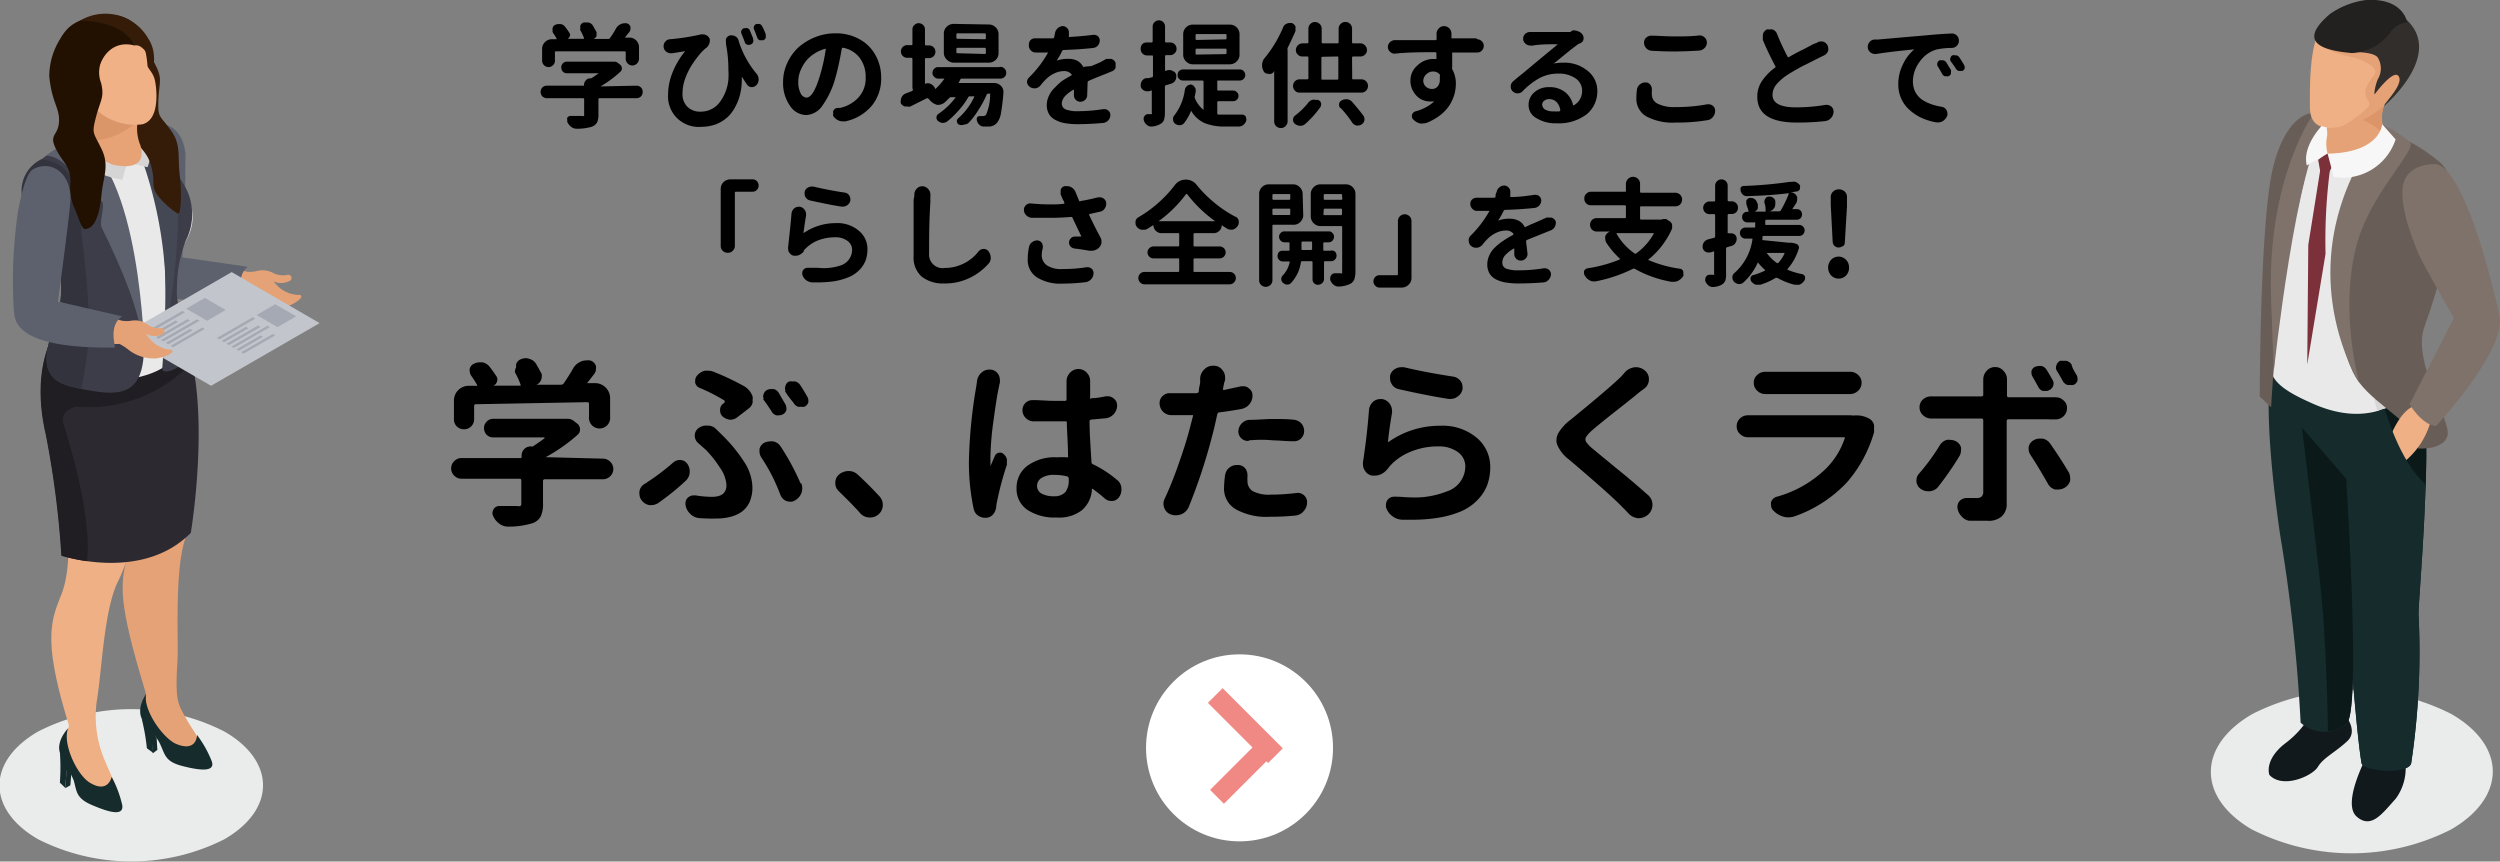 <svg xmlns="http://www.w3.org/2000/svg" viewBox="0 0 169.52 58.42"><rect x="0" y="0" width="169.52" height="58.42" fill="#808080" stroke="none"/><defs><style>.cls-1{fill:#fff;}.cls-2{fill:#f08883;}.cls-3{fill:#e5a276;}.cls-4{fill:#5c616d;}.cls-5{fill:#eaecec;}.cls-6{fill:#152b2c;}.cls-7{fill:#eeb084;}.cls-8{fill:#2d2931;}.cls-9{fill:#201d23;}.cls-10{fill:#e9e9e9;}.cls-11{fill:#3c3d49;}.cls-12{fill:#444854;}.cls-13{fill:#d5d5d5;}.cls-14{fill:#f0b186;}.cls-15{fill:#341c09;}.cls-16{fill:#e7a376;}.cls-17{fill:#da9569;}.cls-18{fill:#221101;}.cls-19{fill:#32333d;}.cls-20{fill:#c2c5cb;}.cls-21{fill:#a4a9b3;}.cls-22{fill:#12191c;}.cls-23{fill:#0c2937;}.cls-24{fill:#7c303a;}.cls-25{fill:#0b1919;}.cls-26{fill:#d7d7d7;}.cls-27{fill:#695e57;}.cls-28{fill:#7f726b;}.cls-29{fill:#dc9469;}.cls-30{fill:#312e2c;}.cls-31{fill:#23211f;}.cls-32{fill:#f8f7f7;}</style></defs><g id="レイヤー_2" data-name="レイヤー 2"><g id="txt"><path d="M40.88,31.1a.7.7,0,0,1,.49.2.68.68,0,0,1,0,1,.7.7,0,0,1-.49.2H36.94a.11.11,0,0,0-.12.12v1.51a2,2,0,0,1-.16.9,1,1,0,0,1-.6.46,5.47,5.47,0,0,1-1.61.22h0a1,1,0,0,1-.59-.2,1.26,1.26,0,0,1-.42-.52.49.49,0,0,1-.05-.2.56.56,0,0,1,.08-.26.44.44,0,0,1,.39-.22h0l.7,0,.47,0a.56.56,0,0,0,.26,0,.19.19,0,0,0,.06-.17V32.58a.11.11,0,0,0-.12-.12H31.29a.66.66,0,0,1-.48-.2.68.68,0,0,1,0-1,.66.66,0,0,1,.48-.2h4a.07.07,0,0,0,.08-.08v-.09a.6.6,0,0,1,.18-.44.61.61,0,0,1,.45-.18.24.24,0,0,0,.13,0c.28-.18.54-.36.79-.55a0,0,0,0,0,0-.06,0,0,0,0,0,0,0H33.44a.62.62,0,0,1-.44-.18.64.64,0,0,1-.18-.45.6.6,0,0,1,.18-.44.59.59,0,0,1,.44-.19h5.09a.59.59,0,0,1,.36.13l.22.17a.5.5,0,0,1,.22.42.46.46,0,0,1-.16.36A11.62,11.62,0,0,1,37,31s0,0,0,0,0,0,0,0Zm-8.61-3.69a.11.11,0,0,0-.12.12v.89a.68.68,0,0,1-.69.69.7.7,0,0,1-.49-.2.67.67,0,0,1-.19-.49V27.16a1,1,0,0,1,1-1h.51a.07.07,0,0,0,.06,0,.06.06,0,0,0,0-.06c-.11-.19-.24-.4-.39-.61a.62.62,0,0,1-.11-.33.35.35,0,0,1,0-.14.5.5,0,0,1,.3-.36.81.81,0,0,1,.37-.09l.2,0a.81.81,0,0,1,.48.3,8.45,8.45,0,0,1,.49.69.41.41,0,0,1,0,.34.41.41,0,0,1-.23.25s0,0,0,0h1.77a.09.09,0,0,0,.07,0s0,0,0-.07a5.43,5.43,0,0,0-.38-.83A.61.61,0,0,1,35,24.9a.76.76,0,0,1,0-.21.55.55,0,0,1,.34-.34.8.8,0,0,1,.3-.06.62.62,0,0,1,.27.05.76.76,0,0,1,.45.35c.13.23.26.45.37.67a.59.59,0,0,1,0,.23.58.58,0,0,1-.36.5v0a0,0,0,0,0,0,0h1.67a.24.24,0,0,0,.19-.1q.35-.51.63-1a1.06,1.06,0,0,1,.5-.46.86.86,0,0,1,.39-.09.82.82,0,0,1,.26,0,.57.57,0,0,1,.4.38.75.75,0,0,1,0,.2.56.56,0,0,1-.12.34l-.48.62a0,0,0,0,0,0,0,.05.05,0,0,0,.05,0h.47a1,1,0,0,1,.74.3,1,1,0,0,1,.3.74v1.23a.72.72,0,1,1-1.43,0v-.86a.11.11,0,0,0-.12-.12Z"/><path d="M45.64,31.37a.69.69,0,0,1,.47-.18h0a.6.6,0,0,1,.48.24.88.88,0,0,1,.18.54.86.86,0,0,1-.25.61,17.09,17.09,0,0,1-1.89,1.53.82.82,0,0,1-.45.14h-.16a.85.85,0,0,1-.53-.35.72.72,0,0,1-.13-.42.5.5,0,0,1,0-.17.71.71,0,0,1,.34-.49A15.72,15.72,0,0,0,45.64,31.37Zm1.75,3.76a1,1,0,0,1-.6-.3,1.05,1.05,0,0,1-.31-.62.28.28,0,0,1,0-.09.51.51,0,0,1,.18-.39.59.59,0,0,1,.38-.14h.12a7.14,7.14,0,0,0,1.1.1c.69,0,1-.27,1-.8a2.3,2.3,0,0,0-.45-1.19,7.37,7.37,0,0,0-.94-1.19l-.52-.46a.66.66,0,0,1-.24-.52.62.62,0,0,1,.23-.48.83.83,0,0,1,.54-.19H48a.76.76,0,0,1,.56.24l.44.43a10.6,10.6,0,0,1,1.52,1.88,3.27,3.27,0,0,1,.5,1.65,2.47,2.47,0,0,1-.2,1,1.71,1.71,0,0,1-.55.66,2.34,2.34,0,0,1-.76.33,3.8,3.8,0,0,1-.92.11A11.27,11.27,0,0,1,47.39,35.13ZM50,28.29a.76.76,0,0,1-.48.17h0a.9.9,0,0,1-.52-.22.51.51,0,0,1-.17-.39A.52.52,0,0,1,49,27.4l.14-.11s0-.08,0-.12a11.79,11.79,0,0,0-1.68-.86.5.5,0,0,1-.32-.36.77.77,0,0,1,0-.15.51.51,0,0,1,.12-.32,1,1,0,0,1,.52-.34,1.07,1.07,0,0,1,.25,0,.92.92,0,0,1,.36.07,17.46,17.46,0,0,1,2,.94,1.29,1.29,0,0,1,.64.73.7.7,0,0,1,0,.25.57.57,0,0,1,0,.18.67.67,0,0,1-.24.37Zm4.33,4.48a.84.84,0,0,1,.07.35,1,1,0,0,1-.06.32,1,1,0,0,1-.46.51.6.6,0,0,1-.3.07.91.91,0,0,1-.27-.05.74.74,0,0,1-.4-.43A12.17,12.17,0,0,0,51.61,31a.76.76,0,0,1-.11-.38,1.11,1.11,0,0,1,0-.17.65.65,0,0,1,.33-.43.93.93,0,0,1,.4-.09.71.71,0,0,1,.2,0,.77.77,0,0,1,.5.34A15.87,15.87,0,0,1,54.28,32.77Zm-2.54-5.71a.41.41,0,0,1,0-.36.45.45,0,0,1,.25-.27.69.69,0,0,1,.24-.05l.19,0a.58.58,0,0,1,.34.27l.45.77a.53.53,0,0,1,.06.24.37.37,0,0,1,0,.15.45.45,0,0,1-.27.3.47.47,0,0,1-.22.05.69.69,0,0,1-.2,0,.55.55,0,0,1-.32-.28Q52,27.4,51.74,27.06Zm1.48-.55a.42.42,0,0,1,0-.36.4.4,0,0,1,.24-.28.67.67,0,0,1,.24,0,.68.68,0,0,1,.2,0,.63.63,0,0,1,.33.27c.16.24.31.49.46.76a.41.41,0,0,1,.07.23.5.5,0,0,1,0,.16.48.48,0,0,1-.27.29.62.62,0,0,1-.23,0,.63.63,0,0,1-.19,0,.55.55,0,0,1-.32-.28Q53.45,26.89,53.22,26.51Z"/><path d="M59.64,33.66a.82.82,0,0,1,.22.55v.08a.85.85,0,0,1-.86.8h-.07a.86.86,0,0,1-.6-.29c-.46-.52-.95-1-1.45-1.49a.74.74,0,0,1-.24-.56.72.72,0,0,1,.25-.57,1,1,0,0,1,.65-.24.88.88,0,0,1,.63.25C58.66,32.64,59.15,33.13,59.64,33.66Z"/><path d="M66.25,25.84a.92.92,0,0,1,.31-.58.79.79,0,0,1,.53-.2h.07a.69.69,0,0,1,.52.3.75.75,0,0,1,.12.41,1.37,1.37,0,0,1,0,.19,1.38,1.38,0,0,0-.06.26c-.11.48-.23,1.24-.37,2.29a20,20,0,0,0-.21,2.42c0,.25,0,.48,0,.68h0a0,0,0,0,0,0,0l.3-.7a.37.37,0,0,1,.26-.21.34.34,0,0,1,.32.08.67.67,0,0,1,.23.34.68.68,0,0,1,0,.2.76.76,0,0,1,0,.21A20.53,20.53,0,0,0,67.61,34a2.38,2.38,0,0,0-.06.37.9.9,0,0,1-.21.51.66.66,0,0,1-.47.23H66.8a.85.85,0,0,1-.48-.15.75.75,0,0,1-.3-.47,15,15,0,0,1-.32-3.22,33.53,33.53,0,0,1,.5-5.07C66.22,26.05,66.24,25.93,66.25,25.84Zm9.49,6.7a.75.75,0,0,1,.3.54.49.49,0,0,1,0,.12.8.8,0,0,1-.14.48.61.61,0,0,1-.46.29l-.09,0a.67.67,0,0,1-.44-.17c-.27-.24-.54-.45-.8-.64a.06.06,0,0,0-.07,0s0,0,0,.06a2,2,0,0,1-.67,1.37,2.5,2.5,0,0,1-1.71.5,3.37,3.37,0,0,1-2-.52,1.72,1.72,0,0,1-.73-1.47,1.85,1.85,0,0,1,.74-1.52,3.12,3.12,0,0,1,2-.57,6.59,6.59,0,0,1,.67,0,.11.11,0,0,0,.08,0,.08.08,0,0,0,0-.07c0-.86-.07-1.62-.08-2.26,0-.08,0-.12-.12-.11h-.75c-.47,0-.94,0-1.4,0a.75.75,0,0,1-.53-.24.73.73,0,0,1-.21-.52.68.68,0,0,1,.68-.68h.06c.45,0,.92.05,1.4.05h.73c.08,0,.12,0,.12-.13v-.45c0-.17,0-.31,0-.43v-.31a.82.82,0,0,1,.23-.58.77.77,0,0,1,1.15,0,.8.8,0,0,1,.22.57l0,1.1a.12.12,0,0,0,0,.09A.08.08,0,0,0,74,27c.39,0,.73-.08,1-.13h.11a.63.63,0,0,1,.41.15.59.59,0,0,1,.23.48.88.88,0,0,1-.75.86l-1,.09a.12.12,0,0,0-.12.13c0,.71.06,1.62.13,2.74a.17.17,0,0,0,.12.17A7.51,7.51,0,0,1,75.74,32.54Zm-3.27,0v-.08a.15.15,0,0,0-.12-.16,3.67,3.67,0,0,0-.86-.1,1.53,1.53,0,0,0-.85.2.63.63,0,0,0-.32.54.59.59,0,0,0,.31.53,1.67,1.67,0,0,0,.83.18,1,1,0,0,0,.78-.28A1.28,1.28,0,0,0,72.47,32.55Z"/><path d="M84.18,26.19l.14,0a.53.53,0,0,1,.37.15.57.57,0,0,1,.24.47.92.92,0,0,1-.75.92c-.48.09-1,.17-1.49.23a.16.16,0,0,0-.15.13c-.12.56-.23,1.05-.34,1.45a38,38,0,0,1-1.58,4.8.93.93,0,0,1-.49.52,1.1,1.1,0,0,1-.4.08.93.93,0,0,1-.32-.05.74.74,0,0,1-.46-.44.8.8,0,0,1-.06-.3.75.75,0,0,1,.09-.34c.3-.65.61-1.41.92-2.29s.57-1.68.76-2.41l.23-.88s0-.06,0-.08a.08.08,0,0,0-.07,0H79.41a.8.8,0,0,1-.78-.82.63.63,0,0,1,.21-.48.67.67,0,0,1,.47-.19h.06l.77,0,1,0a.16.16,0,0,0,.15-.12c0-.23.07-.42.09-.59l0-.3a.91.91,0,0,1,.31-.63.79.79,0,0,1,.56-.22h.08a.72.72,0,0,1,.58.32.74.74,0,0,1,.16.47,1.23,1.23,0,0,1,0,.19A2,2,0,0,0,83,26l-.07.35a.07.07,0,0,0,.09.09Q83.61,26.31,84.18,26.19Zm-1.1,6a.76.76,0,0,1,.31-.5.75.75,0,0,1,.48-.16H84a.66.66,0,0,1,.46.26.8.8,0,0,1,.13.42v.11a1.69,1.69,0,0,0,0,.3.78.78,0,0,0,.35.68,2.4,2.4,0,0,0,1.26.24,13.85,13.85,0,0,0,1.77-.12H88a.65.65,0,0,1,.43.17.61.61,0,0,1,.2.47.87.87,0,0,1-.24.61.83.83,0,0,1-.56.29,16.83,16.83,0,0,1-1.71.08,4.28,4.28,0,0,1-2.31-.5A1.61,1.61,0,0,1,83,33.05,7.7,7.7,0,0,1,83.08,32.15Zm1.6-2.29h-.06a.65.65,0,0,1-.65-.65.81.81,0,0,1,.72-.78c.61,0,1.15-.06,1.61-.06s.94,0,1.42.05a.83.83,0,0,1,.52.25.76.76,0,0,1,.19.52.68.68,0,0,1-.23.52.66.66,0,0,1-.44.17l-.07,0c-.5,0-1-.06-1.37-.06C85.72,29.8,85.17,29.82,84.68,29.86Z"/><path d="M92.83,27.79a.85.85,0,0,1,.29-.56.76.76,0,0,1,.48-.17h.12a.76.76,0,0,1,.52.33.79.79,0,0,1,.15.46.71.71,0,0,1,0,.14c-.1.6-.2,1.24-.27,1.91,0,0,0,0,0,.05s0,0,.06,0a6,6,0,0,1,3.48-1.08,3.6,3.6,0,0,1,2.47.81,2.56,2.56,0,0,1,.92,2,3.51,3.51,0,0,1-.2,1.2,3,3,0,0,1-.64,1,3.51,3.51,0,0,1-1.13.79,6.79,6.79,0,0,1-1.71.46,10.32,10.32,0,0,1-1.64.11h-.68a1.16,1.16,0,0,1-.66-.26,1.18,1.18,0,0,1-.41-.59,1.28,1.28,0,0,1,0-.17.53.53,0,0,1,.13-.35.55.55,0,0,1,.44-.19h.06c.4,0,.77.05,1.13.05a5.86,5.86,0,0,0,2.37-.41,1.79,1.79,0,0,0,1.25-1.67,1.19,1.19,0,0,0-.51-1,2.16,2.16,0,0,0-1.31-.38,4.78,4.78,0,0,0-1.91.37,3.7,3.7,0,0,0-1.46,1.05.22.22,0,0,1-.07.09,1.21,1.21,0,0,1-.49.39,1,1,0,0,1-.37.08l-.22,0a.74.74,0,0,1-.47-.34.72.72,0,0,1-.13-.42.66.66,0,0,1,0-.14C92.6,30.16,92.74,29,92.83,27.79Zm2-1.41a.66.66,0,0,1-.46-.34.64.64,0,0,1-.11-.37.75.75,0,0,1,0-.2.71.71,0,0,1,.35-.46A.82.82,0,0,1,95,24.9l.2,0c1,.24,2.11.45,3.36.64a.77.77,0,0,1,.48.3.65.65,0,0,1,.13.39.51.51,0,0,1,0,.17.78.78,0,0,1-.35.5.76.76,0,0,1-.45.15l-.15,0C97.15,26.88,96,26.65,94.81,26.38Z"/><path d="M110.21,25.21a1.08,1.08,0,0,1,.66-.31h.07a.9.9,0,0,1,.6.23.74.74,0,0,1,.27.58.77.77,0,0,1-.3.63l-.33.24c-.07.07-.54.45-1.42,1.14s-1.47,1.17-1.79,1.45a2.16,2.16,0,0,0-.42.46.32.32,0,0,0,0,.33,2.24,2.24,0,0,0,.45.47l1.55,1.28c1,.8,1.71,1.43,2.21,1.87a.84.84,0,0,1,.29.65.91.91,0,0,1-.29.66,1,1,0,0,1-.65.25h0a1,1,0,0,1-.67-.31c-.18-.19-.31-.33-.41-.42q-.74-.79-3.64-3.25a2.47,2.47,0,0,1-.77-.94.8.8,0,0,1-.08-.37,1.06,1.06,0,0,1,.12-.47,3.21,3.21,0,0,1,.84-.92q2.72-2.22,3.45-2.95Z"/><path d="M125.56,28.17h.21a1.77,1.77,0,0,1,1,.23.68.68,0,0,1,.3.4.82.82,0,0,1,0,.26.91.91,0,0,1,0,.27,8.94,8.94,0,0,1-1.79,3.33A8.85,8.85,0,0,1,121.72,35a1.32,1.32,0,0,1-.44.08,1.12,1.12,0,0,1-.36-.05,1.47,1.47,0,0,1-.69-.43.51.51,0,0,1-.14-.36.62.62,0,0,1,0-.18.55.55,0,0,1,.4-.38,7.7,7.7,0,0,0,3.36-1.94,5.21,5.21,0,0,0,1.23-2,.09.09,0,0,0,0-.09.09.09,0,0,0-.06,0h-6.49a.76.76,0,0,1-.53-.21.68.68,0,0,1-.24-.54.71.71,0,0,1,.24-.54.75.75,0,0,1,.52-.2h7Zm-5.86-1.45h0a.77.77,0,0,1-.54-.22.71.71,0,0,1-.24-.54.68.68,0,0,1,.24-.54.76.76,0,0,1,.53-.21h0l.49,0h4.74l.54,0h0a.76.76,0,0,1,.53.21.68.68,0,0,1,.24.54.71.71,0,0,1-.24.54.77.77,0,0,1-.54.22H119.7Z"/><path d="M131.53,30.2a.82.82,0,0,1,.47-.37.74.74,0,0,1,.25,0,.72.72,0,0,1,.33.07.69.69,0,0,1,.39.43.89.89,0,0,1,0,.22.73.73,0,0,1-.09.35A20,20,0,0,1,131.43,33a.81.81,0,0,1-.56.31h-.12a.84.84,0,0,1-.51-.16.68.68,0,0,1-.29-.5v-.07a.69.69,0,0,1,.18-.47A13.86,13.86,0,0,0,131.53,30.2Zm7.41-1.77h-2.75a.11.11,0,0,0-.12.12v5.6a1.11,1.11,0,0,1-.33.86,1.35,1.35,0,0,1-1,.3c-.41,0-.83,0-1.23,0A.89.89,0,0,1,133,35a1,1,0,0,1-.27-.57v-.07a.58.58,0,0,1,.18-.42.67.67,0,0,1,.44-.17h.07c.24,0,.44,0,.6,0a.49.49,0,0,0,.35-.1.45.45,0,0,0,.11-.34c0-.3,0-1.91,0-4.83a.11.11,0,0,0-.12-.12h-3.4a.81.81,0,0,1-.55-.21.72.72,0,0,1-.25-.56.69.69,0,0,1,.25-.54.8.8,0,0,1,.51-.19h3.44a.11.11,0,0,0,.12-.12V25.74a.86.86,0,0,1,.21-.57.74.74,0,0,1,.59-.28.72.72,0,0,1,.59.28.78.78,0,0,1,.22.56v1.09a.11.11,0,0,0,.12.12h3.19a.73.73,0,0,1,.52.21.64.64,0,0,1,.24.52.74.74,0,0,1-.24.56.79.79,0,0,1-.55.21h-.41Zm-1.26,2.41a.69.69,0,0,1-.12-.39.76.76,0,0,1,0-.15.68.68,0,0,1,.34-.45.81.81,0,0,1,.41-.11l.2,0a.8.8,0,0,1,.5.33c.41.58.83,1.22,1.24,1.91a.75.75,0,0,1,.12.4.89.89,0,0,1,0,.22.79.79,0,0,1-.4.49.86.86,0,0,1-.37.1,1.27,1.27,0,0,1-.26,0,.79.79,0,0,1-.48-.4C138.44,32.05,138.05,31.41,137.68,30.84Zm1.51-5.06a.49.49,0,0,1,.06.23.5.5,0,0,1-.31.45.42.42,0,0,1-.22.05l-.2,0a.53.53,0,0,1-.31-.28c-.15-.27-.28-.51-.4-.71a.46.46,0,0,1-.06-.23.66.66,0,0,1,0-.14.46.46,0,0,1,.25-.28.79.79,0,0,1,.25-.05.72.72,0,0,1,.19,0,.55.55,0,0,1,.33.25C138.93,25.31,139.06,25.55,139.19,25.78Zm1.61-.36a.41.41,0,0,1,.07.23.45.45,0,0,1,0,.16.46.46,0,0,1-.27.29.54.54,0,0,1-.22,0,.69.69,0,0,1-.2,0,.58.58,0,0,1-.31-.27q-.21-.39-.42-.72a.42.42,0,0,1,0-.36.45.45,0,0,1,.24-.28.67.67,0,0,1,.24,0,.69.69,0,0,1,.2,0,.58.58,0,0,1,.34.25C140.53,25,140.67,25.18,140.8,25.42Z"/><circle class="cls-1" cx="84.05" cy="50.71" r="6.34"/><rect class="cls-2" x="83.74" y="46.32" width="1.41" height="5.77" transform="translate(-10.06 74.12) rotate(-45)"/><rect class="cls-2" x="83.78" y="49.39" width="1.33" height="5.44" transform="translate(61.58 -44.45) rotate(45)"/><path class="cls-3" d="M20.33,20a2.13,2.13,0,0,1-1.77-.92A1.21,1.21,0,0,0,19.72,19a.23.23,0,0,0-.28-.35,1.51,1.51,0,0,1-.88-.12,1.54,1.54,0,0,0-1.08-.17,2.08,2.08,0,0,1-.7.07l-4.46-.93.19-5c.11-1.47.16-2.64-.43-3.34a1.44,1.44,0,0,0-2.55,1s-.52,7.3.3,8.62a1.53,1.53,0,0,0,.28.36c1.11,1.64,6.7.9,6.7.9h0a3.79,3.79,0,0,1,.56.29,2.83,2.83,0,0,0,2.09.46C20.41,20.4,20.58,20.05,20.33,20Z"/><path class="cls-4" d="M9.87,8.71c-.36.26-.61,1.48-.74,3a33.12,33.12,0,0,0,.34,6.65c.13.55.1,2.59,7,1.89.15,0-.62-1.4.33-2.16l-4.43-.64s.28-6.39.21-7C12.39,8.46,10.85,8,9.87,8.71Z"/><path class="cls-5" d="M15.21,49.6c3.49,2,3.51,5.29,0,7.31a14,14,0,0,1-12.62,0c-3.49-2-3.51-5.29,0-7.31A13.9,13.9,0,0,1,15.21,49.6Z"/><path class="cls-3" d="M7,26.41s-.39-1.05,1,4.46c0,0,1.35,4.24.64,6.85C8.14,39.61,8,40.8,9.86,46.91c.26.86-1,2.43,1.17,3.12,1.47.47.66,2.74,2.77,1.66.72-.37-.68-2-1.28-3.15-.45-.82-.67-1.06-.48-3.84.07-1-.23-6.19.55-8.25s1.32-9.64-.22-13.67C12.37,22.78,10.26,25.94,7,26.41Z"/><path class="cls-6" d="M9.91,47.05s-.72,1-.24,1.79.87.93,1.2,1.64.33,1.16,1.49,1.46,2.26.44,2-.32a7.51,7.51,0,0,0-1-1.78s0,1.21-1.45.59C11,50,9.68,48.09,9.91,47.05Z"/><path class="cls-6" d="M9.61,48.74a14.1,14.1,0,0,1,.35,2l.43.31a11.19,11.19,0,0,1-.09-1.52A6.39,6.39,0,0,0,9.61,48.74Z"/><polygon class="cls-6" points="10.21 49.44 10.62 50.02 10.67 50.85 10.36 51.08 10.21 49.44"/><path class="cls-7" d="M5.07,25.87a12.78,12.78,0,0,0-.74,7.62s.8,4.29-.15,6.77c-.69,1.78-1.33,3,.47,8.84.2.65-1.56.85.3,2.7.73.71,1.09,3.66,2.76,2.63.68-.42.2-.9-.66-3a7.54,7.54,0,0,1-.47-4c.33-2,.47-6.08,1.42-8s3-8.33,2.58-13C10.58,26.4,6.37,28.16,5.07,25.87Z"/><path class="cls-6" d="M4.62,49.38s-.87.91-.53,1.73A17.64,17.64,0,0,1,5,52.92c.21.74.14,1.2,1.24,1.67s2.17.8,2.05,0a7.7,7.7,0,0,0-.72-1.91s-.23,1.19-1.53.36C5.18,52.47,4.22,50.38,4.62,49.38Z"/><path class="cls-6" d="M4.06,51a14.19,14.19,0,0,1,0,2.07l.38.37a11.58,11.58,0,0,1,.14-1.52A8.13,8.13,0,0,0,4.06,51Z"/><polygon class="cls-6" points="4.54 51.79 4.84 52.43 4.77 53.25 4.43 53.44 4.54 51.79"/><path class="cls-8" d="M4,22.08s-2,2.45-.88,7.33a62.74,62.74,0,0,1,1.07,8.27s5.45,1.81,8.75-1.55c0,0,1.59-9.53-.73-13.94A6.24,6.24,0,0,1,4,22.08Z"/><path class="cls-9" d="M3.09,29.41a62.74,62.74,0,0,1,1.07,8.27,10.72,10.72,0,0,0,1.74.37c.35-3-1.21-8.11-1.57-9.21s.89-1.26.89-1.26a9.54,9.54,0,0,0,7.78-3L12.85,24l-3-.51a5.75,5.75,0,0,1-5.23-.88l-.84-.14C3.26,23.24,2.21,25.57,3.09,29.41Z"/><path class="cls-10" d="M1.93,12.26s1.58-3,8.38-4.09c0,0,1.07-.48,1.14,3a4,4,0,0,0,1,1.81c.38.45,1.42,2.18-.56,4.32A18,18,0,0,0,11.91,23c.59,2.28-3.13,3.12-7,2.83-.47,0-1.53-.32-1.2-1.95s1.17-4.5.25-7.47S1.49,13.79,1.93,12.26Z"/><path class="cls-11" d="M5.1,9.45S.81,11.26,1.92,13.11s3.17,5.12,1.76,9c-.8,2.19-.93,3.69,1.38,4.17,3.45.73,5.67,1,4.28-6.43S7,10.13,5.1,9.45Z"/><path class="cls-11" d="M7.44,8.73S12.29,8.31,11,25c0,.58,2-.26,2-1.43,0-.8-1.13-2.59-1-4a8.86,8.86,0,0,1,.58-3.21A3.93,3.93,0,0,0,12,11.88c-.62-.77-.08-3.23-1.06-3.74S7.44,8.73,7.44,8.73Z"/><path class="cls-4" d="M5,9.19,3.11,10.58s.7-.2,1.82,1.1c.49.57,2,2,2,2,.21.38-.26,1.39,0,1.82,1.2,2.46,2.62,5.59,2.89,8.52C9.75,24.05,9.65,11.21,5,9.19Z"/><path class="cls-12" d="M8.74,8.6a28.37,28.37,0,0,1,2.35,14.69,48,48,0,0,0,1-9.25c0-1-1-.26-1.12-1.27s.7-3.67-.5-4.76A12.56,12.56,0,0,0,8.74,8.6Z"/><path class="cls-13" d="M9.62,8.47A2.93,2.93,0,0,1,10,11.34L8.64,11a6.7,6.7,0,0,0,0-3.14A5.44,5.44,0,0,1,9.62,8.47Z"/><path class="cls-13" d="M8.64,11l-.35,1.19s-3.3-.38-3.58-3C4.71,9.18,7.1,11.26,8.64,11Z"/><path class="cls-14" d="M6.72,6.83s-.42-1-1-.68c-.19.11-.39.35-.06.88a1.71,1.71,0,0,0,1.46.91Z"/><path class="cls-15" d="M7.69,1.16A4.8,4.8,0,0,0,7,4.78c.57,1.77,1.16,1.93,1.3,2.88S8,8.16,8.64,9s1.38,1.25,1.64,2.36-.06,1.22.38,1.85a5.57,5.57,0,0,0,1.4,1.28c.19.12.29-1.28.13-2.6s.12-2.08-.63-3.09-.86-.81-.82-2,.29-1.39-.15-2.3-1-1.41-.84-1.71S7.69,1.16,7.69,1.16Z"/><path class="cls-15" d="M8.92,2.67A6.07,6.07,0,0,0,6.14,7.5c0,.45.72,2.47,1.53,2.2,0,0,4-4.6,2.4-7.06a3.36,3.36,0,0,0-5.3-.73Z"/><path class="cls-16" d="M9.88,6.91A3.05,3.05,0,0,0,9.46,9.7c.17.38.63,2-1.84,1.46,0,0-2.61-1.12-1.9-1.93.47-.54.91-1.3,0-3.87Z"/><path class="cls-17" d="M5.72,9.23a.46.46,0,0,0-.12.27A4.59,4.59,0,0,0,9.45,8.07L6.26,5.6h0l-.36.3C6.56,8,6.15,8.73,5.72,9.23Z"/><path class="cls-14" d="M9.18,2.31s.67.18.82,2.12c0,.21.38.47.5,1s.38,2.69-.85,3A3.88,3.88,0,0,1,5.58,6.09C4.69,4,6.37,1,9.18,2.31Z"/><path class="cls-18" d="M9.11,3.09S6.15,2,6.34,7.69L6.28,8a4.7,4.7,0,0,1-2.6-3.82S3.81.93,6.83,1.26C6.83,1.26,8.85,1.89,9.11,3.09Z"/><path class="cls-15" d="M9.11,3.09s.68-.3,1.28,1.46c0,0-.22-5-4.91-3.15C5.48,1.4,8.35,1.35,9.11,3.09Z"/><path class="cls-19" d="M1.85,14.23c1.11,1.85,3.24,4,1.83,7.85-.8,2.19-.93,3.69,1.38,4.17l.46.1c.1-.5.23-1.23.38-2.3.41-2.87-.31-7.19-.56-10.18-.23-2.83-2-3-2.53-3.07A2.36,2.36,0,0,0,1.85,14.23Z"/><path class="cls-18" d="M4.77,1.79A4.77,4.77,0,0,0,3.34,5.17C3.52,7,4.06,7.31,4,8.27s-.7.82-.22,1.8,1,1.15,1,2.28a3.37,3.37,0,0,0,.31,1.85c.29.71.45,1.32.67,1.33.66,0,1-1,1.12-2.29s.56-2,0-3.15-.67-1-.37-2.16.58-1.3.35-2.29A2,2,0,0,1,7,3.89C7.22,3.63,4.77,1.79,4.77,1.79Z"/><polygon class="cls-20" points="8.35 22.7 14.31 26.16 21.67 21.91 15.71 18.45 8.35 22.7"/><polygon class="cls-21" points="10.26 22.68 10.42 22.78 12.07 21.83 11.9 21.73 10.26 22.68"/><polygon class="cls-21" points="10.91 23.06 11.08 23.16 13.53 21.75 13.36 21.65 10.91 23.06"/><polygon class="cls-21" points="10.59 22.87 10.75 22.97 12.89 21.73 12.72 21.64 10.59 22.87"/><polygon class="cls-21" points="12.63 20.93 14.04 21.75 15.3 21.02 13.89 20.2 12.63 20.93"/><polygon class="cls-21" points="11.57 23.45 11.74 23.54 13.88 22.31 13.71 22.21 11.57 23.45"/><polygon class="cls-21" points="11.24 23.25 11.41 23.35 13.06 22.4 12.89 22.3 11.24 23.25"/><polygon class="cls-21" points="9.92 22.49 10.09 22.59 12.54 21.18 12.37 21.08 9.92 22.49"/><polygon class="cls-21" points="15.03 23.11 15.2 23.21 16.84 22.26 16.68 22.16 15.03 23.11"/><polygon class="cls-21" points="15.69 23.5 15.86 23.59 18.3 22.18 18.13 22.09 15.69 23.5"/><polygon class="cls-21" points="15.36 23.3 15.53 23.4 17.67 22.17 17.5 22.07 15.36 23.3"/><polygon class="cls-21" points="17.4 21.36 18.82 22.18 20.08 21.45 18.66 20.63 17.4 21.36"/><polygon class="cls-21" points="16.35 23.88 16.52 23.98 18.66 22.74 18.49 22.65 16.35 23.88"/><polygon class="cls-21" points="16.02 23.69 16.19 23.79 17.83 22.84 17.67 22.74 16.02 23.69"/><polygon class="cls-21" points="14.7 22.92 14.87 23.02 17.31 21.61 17.14 21.51 14.7 22.92"/><path class="cls-3" d="M11.6,23.72a2.13,2.13,0,0,1-1.68-1.08,1.23,1.23,0,0,0,1.17,0,.23.23,0,0,0-.24-.38A1.46,1.46,0,0,1,10,22a1.44,1.44,0,0,0-1.06-.26,2,2,0,0,1-.7,0L3.86,20.44l.64-5c.23-1.45.4-2.61-.13-3.36a1.45,1.45,0,0,0-2.63.74s-1.17,7.22-.48,8.61a1.32,1.32,0,0,0,.25.38c1,1.74,6.59,1.51,6.59,1.51h0a3.56,3.56,0,0,1,.54.34,2.8,2.8,0,0,0,2,.64C11.66,24.1,11.85,23.77,11.6,23.72Z"/><path class="cls-4" d="M2.21,11.5c-.38.23-.74,1.43-1,2.9a32.68,32.68,0,0,0-.27,6.66c.08.56-.13,2.59,6.82,2.51.15,0-.49-1.45.53-2.12l-4.36-1s.86-6.33.85-7C4.75,11.48,3.25,10.87,2.21,11.5Z"/><path class="cls-5" d="M152.74,48.41c-3.75,2.16-3.77,5.66-.05,7.83a14.91,14.91,0,0,0,13.52,0c3.75-2.17,3.77-5.67,0-7.83A14.91,14.91,0,0,0,152.74,48.41Z"/><path class="cls-22" d="M158.88,48.32s1.11,1.16.29,1.93-1.61,1.11-2,1.75-2.41,1.51-3.29.54c0,0-.38-1,1.07-2.13a6.29,6.29,0,0,0,1.92-2.31C157.19,47.62,158.88,48.32,158.88,48.32Z"/><path class="cls-6" d="M154,25s-.65,2.53.61,11.26A111.14,111.14,0,0,1,156,49a2.4,2.4,0,0,0,3.09.12c1.13-.87-.18-18.32-.18-18.32S155,27.08,154,25Z"/><path class="cls-22" d="M163.08,51.55a3.46,3.46,0,0,1-.64,2.62c-.91,1-1.65,2.07-2.64,1.2s.56-3.82.66-4.06S163.08,51.55,163.08,51.55Z"/><path class="cls-23" d="M164,41.74a50.81,50.81,0,0,1-.5,10c-.14.8-3.27.56-3.37,0-.51-3-1.26-15.1-1.48-16.33h0a19.66,19.66,0,0,0-.86-4.16c-.53-.91-3.66-5.2-3.74-6.06,0,.05,9.79.23,10,.74C165.15,28.79,163.92,41.12,164,41.74Z"/><path class="cls-6" d="M164,41.74a50.81,50.81,0,0,1-.5,10c-.14.8-3.27.56-3.37,0-.51-3-1.26-15.1-1.48-16.33h0a19.66,19.66,0,0,0-.86-4.16c-.53-.91-3.66-5.2-3.74-6.06,0,.05,9.79.23,10,.74C165.15,28.79,163.92,41.12,164,41.74Z"/><path class="cls-10" d="M161.57,8.94A15.83,15.83,0,0,1,163.33,10a14.92,14.92,0,0,1,2.32,1.85c.21.25,1,.89-.79,4.33,0,0-2.75,3.82-1.54,7.62l.68,2.12s-2.32,3.64-7.22,1.43c-1-.45-2.79-1.25-2.78-2.35a28.11,28.11,0,0,0,.17-7.74c-.47-3.35.09-8.81,2.31-9.32C156.48,7.94,157.81,7.24,161.57,8.94Z"/><path class="cls-24" d="M158,11.43a37.46,37.46,0,0,0-.31,5.78l-1.24,7.51.07-8.11.84-5.27Z"/><polygon class="cls-24" points="157.87 10.31 158.13 11.31 157.87 11.79 157.34 11.67 157.19 10.84 157.87 10.31"/><path class="cls-25" d="M159.11,49.07a2.24,2.24,0,0,1-1.26.52c0-1.75-.16-6.35-.43-9.12C157.08,37,156.09,29,156.09,29l3,3.46C159.34,36.8,160,48.36,159.11,49.07Z"/><path class="cls-25" d="M161.34,27.83s.12,4.15,3.12,5.17c0,0,.33-4.54-.46-7.08A4.1,4.1,0,0,1,161.34,27.83Z"/><path class="cls-26" d="M165.65,11.85c.21.25,1,.89-.79,4.33,0,0-2.75,3.82-1.54,7.62l.68,2.12a5.18,5.18,0,0,1-2.79,1.95c-1.49-4.68.18-11.87.54-14.53a3.51,3.51,0,0,1,2.17-2.94A14.37,14.37,0,0,1,165.65,11.85Z"/><path class="cls-27" d="M162.27,9.25s-2.7,1.8-3.81,6.87c-.66,3,.22,8.09,1.5,9.8s4.24,3.07,4,4.49c0,0,1.71.14,2-.86s-2.42-5-1.57-7.37,3.19-9.47,1-11.23S162.27,9.25,162.27,9.25Z"/><path class="cls-27" d="M156.7,10.4A86.68,86.68,0,0,0,154,27.62h0l-.77-.73s0-10.66.77-14.92c.33-1.82,1.33-4.61,3.41-4.34A4.77,4.77,0,0,1,156.7,10.4Z"/><path class="cls-28" d="M161.59,8.49a7.57,7.57,0,0,1,1.81,1.14c.51.42-2.06,2.89-3.26,5.94-.82,2.09-1.29,5.73-.18,10.35C160,25.92,154.63,17.75,161.59,8.49Z"/><path class="cls-28" d="M156.93,7.63S153.69,12,154,20.37l.18,4.81s1.58-14.7,3.52-16.54S156.93,7.63,156.93,7.63Z"/><path class="cls-3" d="M162.52,5.79s-1.59,1.69-.82,3.14c.44.82-1.16,2.3-3.37,1.77,0,0-1-.41-.79-.76a2.27,2.27,0,0,0-.12-2C157.17,7.27,162.52,5.79,162.52,5.79Z"/><path class="cls-29" d="M161.7,8.93a.52.52,0,0,1,.07.32,4.29,4.29,0,0,0-2.28-1.34l2.52-2,.24-.07,0,.22A2.8,2.8,0,0,0,161.7,8.93Z"/><path class="cls-7" d="M163.16,4.81a6.67,6.67,0,0,1-2.9,3.26c-1.72.75-3.61,1.11-3.63-.78,0-1.5-.09-5.33,1.33-5.86,1.82-.67,2.63-1.75,4.43-.71A3.16,3.16,0,0,1,163.16,4.81Z"/><path class="cls-3" d="M163.16,4.81a5.74,5.74,0,0,1-2.9,3.3,7.55,7.55,0,0,1-1.59.52,7,7,0,0,0,1.78-1.25c.75-.62-.86-.6.53-2.28.47-.57-1.1-1.16-1.49-1.23-2.36-.48-2.3-1.21-2.25-1.79.1-.24.2,0,.33-.16l.29-.39.1-.1a7.8,7.8,0,0,1,.91-.71c1,.2,3.87.75,3.93.78s.41.77.77,1.49A4,4,0,0,1,163.16,4.81Z"/><path class="cls-30" d="M161.66,7.19c0-.2,1.32-1.43,1-2s-1.56,1.1-1.63,1.19,0-.52.2-1a1.41,1.41,0,0,0,0-1.48c-.27-.35-1.19-.35-1.73-.39.48-.21,1.38-.16,1.83-.84a2.61,2.61,0,0,1,1.84-1.34C165.77,3.73,161.66,7.19,161.66,7.19Z"/><path class="cls-31" d="M159.48,3.6a3.46,3.46,0,0,0,2.58-1.37,1.48,1.48,0,0,1,1.17-.7S163-.15,160.45,0A5.5,5.5,0,0,0,158,.94C155.42,3.13,158.13,3.47,159.48,3.6Z"/><path class="cls-32" d="M161.53,8.42s-.09,1.93-3.7,2l.42,1.58a3.76,3.76,0,0,0,4.19-2.55Z"/><path class="cls-32" d="M157.83,10.41a2.52,2.52,0,0,1-.05-1.11,1.19,1.19,0,0,0,0-.5l0-.16-.36-.09s-1.33,1.38-1,2.67Z"/><path class="cls-7" d="M164.76,28.77a5.37,5.37,0,0,1-1.54,2.38c-1,.73-2.25.54-1.78-.22s1-2.72,2.08-3.32S164.76,28.77,164.76,28.77Z"/><path class="cls-28" d="M165.12,11.13s-1.92-.09-2.18,1.47.86,4.15,1.11,4.72,2.34,4.25,2.34,4.25l-3,5.84s.82,1.4,1.79,1.48c0,0,4.82-5.14,4.3-7.52S167.05,11.3,165.12,11.13Z"/><path class="cls-6" d="M161.7,27.71s1,3.61,2.77,5.12c0,0,0,1.64-.78,1.36s-2.22-2.41-2.71-3C158.71,28.47,161.7,27.71,161.7,27.71Z"/><path d="M43.15,5.81a.41.41,0,0,1,.43.43.42.42,0,0,1-.12.3.45.45,0,0,1-.31.12H40.66a.07.07,0,0,0-.08.08v1a1.39,1.39,0,0,1-.09.56.7.7,0,0,1-.38.3,3.56,3.56,0,0,1-1,.13h0a.63.63,0,0,1-.37-.12,1,1,0,0,1-.27-.33.28.28,0,0,1,0-.13A.27.27,0,0,1,38.46,8a.26.26,0,0,1,.24-.14h.74a.32.32,0,0,0,.17,0s0,0,0-.11V6.74a.07.07,0,0,0-.08-.08H37.09a.45.45,0,0,1-.31-.12.42.42,0,0,1-.12-.3.41.41,0,0,1,.43-.43H39.6s0,0,0-.06v0a.41.41,0,0,1,.11-.28A.37.37,0,0,1,40,5.31a.12.12,0,0,0,.09,0c.18-.11.34-.22.5-.34a.06.06,0,0,0,0,0l0,0H38.45a.41.41,0,0,1-.28-.11.39.39,0,0,1-.11-.29.38.38,0,0,1,.39-.39h3.21a.4.4,0,0,1,.23.08l.14.11a.33.33,0,0,1,.14.27.28.28,0,0,1-.1.22,7.53,7.53,0,0,1-1.35,1,0,0,0,0,0,0,0,0,0,0,0,0,0,0ZM37.71,3.48c-.05,0-.08,0-.08.07v.56a.4.4,0,0,1-.13.31.42.42,0,0,1-.3.13.44.44,0,0,1-.44-.44V3.32a.63.63,0,0,1,.2-.47.62.62,0,0,1,.46-.19h.32l0,0a0,0,0,0,0,0-.05,3.36,3.36,0,0,0-.24-.38A.35.35,0,0,1,37.47,2a.29.29,0,0,1,0-.09.31.31,0,0,1,.19-.23.59.59,0,0,1,.23-.05l.13,0a.48.48,0,0,1,.3.19,4.55,4.55,0,0,1,.31.44.23.23,0,0,1,0,.21.31.31,0,0,1-.14.16s0,0,0,0h1.11l0,0s0,0,0-.05a3.52,3.52,0,0,0-.25-.53.38.38,0,0,1,0-.17.68.68,0,0,1,0-.14.36.36,0,0,1,.21-.21.46.46,0,0,1,.19,0,.57.57,0,0,1,.18,0,.48.48,0,0,1,.28.22c.09.15.16.29.24.43a.58.58,0,0,1,0,.14.79.79,0,0,1,0,.13.41.41,0,0,1-.2.19h0a0,0,0,0,0,0,0h1a.13.13,0,0,0,.12-.07,6.18,6.18,0,0,0,.4-.64.69.69,0,0,1,.32-.29.5.5,0,0,1,.24-.06.51.51,0,0,1,.17,0,.36.36,0,0,1,.25.24.5.5,0,0,1,0,.12.36.36,0,0,1-.07.22l-.31.39v0l0,0h.3a.65.65,0,0,1,.66.66v.77a.46.46,0,0,1-.13.32.45.45,0,0,1-.32.14.43.43,0,0,1-.32-.14.42.42,0,0,1-.13-.32V3.55s0-.07-.08-.07Z"/><path d="M49.23,3a.51.51,0,0,1,0-.13.69.69,0,0,1,0-.24.41.41,0,0,1,.27-.23.32.32,0,0,1,.14,0,.46.46,0,0,1,.22.06.44.44,0,0,1,.22.29A6.38,6.38,0,0,0,51.3,5a.59.59,0,0,1,.14.39.52.52,0,0,1-.15.38.43.43,0,0,1-.32.14h0a.4.4,0,0,1-.32-.18c-.12-.17-.23-.35-.35-.53l0,0v.15a4.27,4.27,0,0,1-.08.89,3.45,3.45,0,0,1-.32.92,2.74,2.74,0,0,1-.53.75,2.61,2.61,0,0,1-.8.51,3,3,0,0,1-1,.18A2.11,2.11,0,0,1,45.9,8a2.07,2.07,0,0,1-.6-1.57,4.11,4.11,0,0,1,.33-1.58,5.5,5.5,0,0,1,.83-1.38s0,0,0,0h0l-.88.14h-.1a.53.53,0,0,1-.27-.08A.45.45,0,0,1,45,3.19a.22.22,0,0,1,0-.08.4.4,0,0,1,.11-.28.42.42,0,0,1,.33-.17,14.88,14.88,0,0,0,2.1-.33l.12,0a.5.5,0,0,1,.24.06.47.47,0,0,1,.23.27.68.68,0,0,1,0,.14.63.63,0,0,1-.29.48,3.74,3.74,0,0,0-.47.49,7.48,7.48,0,0,0-.51.72,4.66,4.66,0,0,0-.42.9,2.9,2.9,0,0,0-.16.94,1.19,1.19,0,0,0,.34.92,1.21,1.21,0,0,0,.88.32A1.59,1.59,0,0,0,48.75,7a3,3,0,0,0,.64-1.59,4.88,4.88,0,0,0,0-.68A9,9,0,0,0,49.23,3Zm1.83-.37a.29.29,0,0,1,0,.24.25.25,0,0,1-.17.15.29.29,0,0,1-.24,0,.23.23,0,0,1-.15-.17c-.08-.22-.16-.41-.22-.57a.24.24,0,0,1,0-.22.31.31,0,0,1,.17-.15h.1a.35.35,0,0,1,.14,0,.33.33,0,0,1,.17.18C50.92,2.25,51,2.43,51.06,2.59Zm.86-.28a.18.18,0,0,1,0,.1.27.27,0,0,1,0,.12.27.27,0,0,1-.17.16h-.1l-.14,0a.3.3,0,0,1-.16-.17c-.08-.22-.15-.41-.22-.57a.26.26,0,0,1,0-.21.25.25,0,0,1,.15-.15.23.23,0,0,1,.11,0,.3.3,0,0,1,.13,0,.31.31,0,0,1,.17.17Q51.8,2,51.92,2.31Z"/><path d="M57.31,8.23l-.17,0a.71.71,0,0,1-.28-.06.83.83,0,0,1-.36-.31.41.41,0,0,1,0-.18.4.4,0,0,1,0-.15.35.35,0,0,1,.26-.21l.19,0a2.4,2.4,0,0,0,1.27-.72,1.91,1.91,0,0,0,.48-1.34,2.14,2.14,0,0,0-.4-1.33,1.82,1.82,0,0,0-1.13-.69.07.07,0,0,0-.09.06c-.14.81-.29,1.48-.44,2a5.86,5.86,0,0,1-.86,1.84,1.4,1.4,0,0,1-1.12.66,1.34,1.34,0,0,1-1.1-.64,2.66,2.66,0,0,1-.46-1.6,3,3,0,0,1,.27-1.26,3.32,3.32,0,0,1,.74-1.06,3.86,3.86,0,0,1,1.14-.71,3.62,3.62,0,0,1,1.39-.27,3.24,3.24,0,0,1,1.64.4,2.72,2.72,0,0,1,1.09,1.09,3.09,3.09,0,0,1,.38,1.52,2.91,2.91,0,0,1-.62,1.88A3.2,3.2,0,0,1,57.31,8.23ZM54.68,6.62q.48,0,.93-1.53A12.2,12.2,0,0,0,56,3.3s0,0,0,0a.06.06,0,0,0,0,0,2.5,2.5,0,0,0-.8.35,2.32,2.32,0,0,0-.6.56,2.75,2.75,0,0,0-.35.65,2,2,0,0,0-.12.66,1.68,1.68,0,0,0,.18.85A.5.5,0,0,0,54.68,6.62Z"/><path d="M68.12,4.66a.37.37,0,0,1,.11.28.33.33,0,0,1-.11.27.37.37,0,0,1-.27.12H65.22a.11.11,0,0,0-.11.07L65,5.63a.09.09,0,0,0,0,0s0,0,0,0h2.42a.63.63,0,0,1,.46.2.55.55,0,0,1,.16.4v.06a13.65,13.65,0,0,1-.17,1.4,1.42,1.42,0,0,1-.25.62.75.75,0,0,1-.51.27l-.41,0a.41.41,0,0,1-.28-.11.55.55,0,0,1-.17-.27.31.31,0,0,1,0-.23.23.23,0,0,1,.2-.1h.17a.33.33,0,0,0,.24-.08,3.56,3.56,0,0,0,.28-1.38.14.14,0,0,0,0-.06l0,0H67a.11.11,0,0,0-.1.08,6.54,6.54,0,0,1-.54,1,5,5,0,0,1-.68.9.43.43,0,0,1-.28.11h0A.51.51,0,0,1,65,8.44a.3.3,0,0,1-.12-.25A.3.3,0,0,1,65,8a4.39,4.39,0,0,0,1.08-1.47,0,0,0,0,0,0,0l0,0h-.31a.13.13,0,0,0-.12.07,5,5,0,0,1-.64.88,6.37,6.37,0,0,1-.8.77.5.5,0,0,1-.26.08h-.06a.52.52,0,0,1-.3-.14.29.29,0,0,1-.09-.22.29.29,0,0,1,.12-.24,4.76,4.76,0,0,0,1.19-1.14s0,0,0,0,0,0,0,0h-.32a.18.18,0,0,0-.13.06c-.1.11-.21.21-.32.31a.68.68,0,0,1-.43.15h-.07A1,1,0,0,1,63,6.73l-.06-.05a.12.12,0,0,0-.13,0l-1.08.54a.35.35,0,0,1-.2,0l-.17,0A.46.46,0,0,1,61.08,7a.57.57,0,0,1,0-.18.54.54,0,0,1,.05-.21.5.5,0,0,1,.28-.27l.42-.16A.11.11,0,0,0,61.87,6V4s0-.08-.07-.08h-.28a.42.42,0,0,1-.3-.12.43.43,0,0,1,0-.62.42.42,0,0,1,.3-.12h.28c.05,0,.07,0,.07-.08V2a.38.38,0,0,1,.13-.3.42.42,0,0,1,.3-.13.45.45,0,0,1,.3.13.41.41,0,0,1,.12.3V3a.07.07,0,0,0,.08.08H63a.43.43,0,1,1,0,.86H62.8a.07.07,0,0,0-.08.08V5.69a.05.05,0,0,0,0,0h0a.49.49,0,0,1,.2-.05.58.58,0,0,1,.5.4s0,0,0,0,0,0,0,0a3.81,3.81,0,0,0,.62-.71s0,0,0,0,0,0,0,0h-.42a.36.36,0,0,1-.27-.12.34.34,0,0,1-.12-.27.38.38,0,0,1,.12-.28.35.35,0,0,1,.27-.11h4.12A.36.36,0,0,1,68.12,4.66Zm-1.07-3a.65.65,0,0,1,.47.2.62.62,0,0,1,.19.46V3.59a.64.64,0,0,1-.19.47.68.68,0,0,1-.47.19H64.69a.68.68,0,0,1-.47-.19A.64.64,0,0,1,64,3.59V2.28a.62.62,0,0,1,.19-.46.65.65,0,0,1,.47-.2Zm-.27,1s.07,0,.07-.07V2.34s0-.08-.07-.08H64.92s-.07,0-.07.08v.22s0,.07.07.07Zm0,1s.07,0,.07-.07V3.32s0-.08-.07-.08H64.92s-.07,0-.07.08v.22s0,.07.07.07Z"/><path d="M73.72,6.44a.42.42,0,0,1-.13.32.45.45,0,0,1-.33.14.44.44,0,0,1-.44-.45h0c0-.09,0-.22,0-.38s0,0,0,0h0a2.25,2.25,0,0,0-.61.46A.76.76,0,0,0,72,7a.43.43,0,0,0,.26.42,2.28,2.28,0,0,0,.86.12,11.67,11.67,0,0,0,1.7-.14h.06a.38.38,0,0,1,.27.1.36.36,0,0,1,.14.3v0a.53.53,0,0,1-.15.37.56.56,0,0,1-.36.17c-.61.05-1.17.08-1.68.08a5.17,5.17,0,0,1-.84-.06,2.13,2.13,0,0,1-.66-.21,1.06,1.06,0,0,1-.46-.4,1.18,1.18,0,0,1-.16-.61,1.44,1.44,0,0,1,.15-.65,1.69,1.69,0,0,1,.41-.56A4.32,4.32,0,0,1,72,5.5c.18-.12.4-.25.64-.38,0,0,.06-.06,0-.1a.63.63,0,0,0-.49-.2,1.53,1.53,0,0,0-.64.15,1.91,1.91,0,0,0-.56.38,3.9,3.9,0,0,0-.4.45.55.55,0,0,1-.35.19h-.07a.51.51,0,0,1-.31-.11.42.42,0,0,1-.18-.32v0a.43.43,0,0,1,.14-.31,7.38,7.38,0,0,0,1.29-1.69.09.09,0,0,0,0,0l0,0h0l-.85,0a.43.43,0,0,1-.32-.14A.48.48,0,0,1,69.77,3a.38.38,0,0,1,.13-.3.4.4,0,0,1,.28-.1h0q.44,0,.9,0h.3a.1.1,0,0,0,.1-.06l.06-.31a.58.58,0,0,1,.21-.34.49.49,0,0,1,.32-.12h0a.43.43,0,0,1,.33.18.38.38,0,0,1,.08.24.49.49,0,0,1,0,.12c0,.06,0,.13,0,.2a0,0,0,0,0,0,0s0,0,0,0q1-.06,1.65-.15h.06a.42.42,0,0,1,.26.1.38.38,0,0,1,.12.28h0a.5.5,0,0,1-.12.34.48.48,0,0,1-.32.17c-.57.07-1.23.11-2,.14a.12.12,0,0,0-.11.07,4.86,4.86,0,0,1-.37.65,0,0,0,0,0,0,0h0a2.36,2.36,0,0,1,.8-.12,1.32,1.32,0,0,1,.6.13,1,1,0,0,1,.39.4.08.08,0,0,0,.11,0L74,4.48l.36-.15.29-.13L75,4a.54.54,0,0,1,.21,0,.32.32,0,0,1,.16,0,.44.44,0,0,1,.27.25.33.33,0,0,1,0,.17.41.41,0,0,1,0,.18.39.39,0,0,1-.26.24L75,5c-.47.18-.86.34-1.19.49a.1.1,0,0,0-.06.1Z"/><path d="M79.76,5.14a.17.17,0,0,1,0,.07.41.41,0,0,1-.07.25.46.46,0,0,1-.27.21l-.35.11a.09.09,0,0,0-.08.09V7.61a1.69,1.69,0,0,1-.06.51.47.47,0,0,1-.24.28,1.24,1.24,0,0,1-.63.18h0a.44.44,0,0,1-.3-.12.54.54,0,0,1-.2-.31.31.31,0,0,1,0-.19.36.36,0,0,1,.11-.16.28.28,0,0,1,.18-.06H78s.08,0,.1,0a.13.13,0,0,0,0-.1V6.13a.06.06,0,0,0,0,0h0l-.2.06h-.12a.43.43,0,0,1-.22-.06.41.41,0,0,1-.21-.27s0-.08,0-.12a.48.48,0,0,1,.07-.23.45.45,0,0,1,.28-.21l.17,0,.24-.06a.08.08,0,0,0,.07-.09V3.83c0-.05,0-.07-.07-.07h-.34a.43.43,0,0,1-.3-.13.41.41,0,0,1-.12-.3A.45.45,0,0,1,77.45,3a.42.42,0,0,1,.3-.12h.34s.07,0,.07-.08v-1a.39.39,0,0,1,.13-.3.41.41,0,0,1,.3-.12.4.4,0,0,1,.29.12.42.42,0,0,1,.12.3v1a.07.07,0,0,0,.08.08h.27a.41.41,0,0,1,.3.12.42.42,0,0,1,.13.31.38.38,0,0,1-.13.3.42.42,0,0,1-.3.13h-.27s-.08,0-.08.07v1s0,0,0,0h0l.22-.06.1,0a.31.31,0,0,1,.2.07A.32.32,0,0,1,79.76,5.14Zm2.86,1.72a.07.07,0,0,0-.08.08v.74a.09.09,0,0,0,.08.09h1.61a.28.28,0,0,1,.23.12.41.41,0,0,1,.05.18.29.29,0,0,1,0,.09.6.6,0,0,1-.19.3.51.51,0,0,1-.32.12h-.93a3.61,3.61,0,0,1-1.38-.23,2,2,0,0,1-.92-.84s0,0,0,0l0,0a3.61,3.61,0,0,1-.48.84.39.39,0,0,1-.3.14h0a.52.52,0,0,1-.32-.11.39.39,0,0,1-.13-.31.35.35,0,0,1,.1-.26,3.54,3.54,0,0,0,.7-1.71.44.44,0,0,1,.43-.37h0A.39.39,0,0,1,81,5.9a.34.34,0,0,1,.08.23v.08l-.06.3a.17.17,0,0,0,0,.14,1.93,1.93,0,0,0,.59.8h0a.05.05,0,0,0,0,0V5.53s0-.07-.08-.07H80.22a.36.36,0,0,1-.37-.37.38.38,0,0,1,.1-.27.37.37,0,0,1,.27-.11h3.85a.36.36,0,0,1,.26.11.39.39,0,0,1,.11.27.38.38,0,0,1-.11.26.36.36,0,0,1-.26.11H82.62c-.05,0-.08,0-.08.07v.53c0,.06,0,.08.08.08h1a.34.34,0,0,1,.25.11.31.31,0,0,1,.11.26.31.31,0,0,1-.11.25.33.33,0,0,1-.25.1Zm.77-5.19a.63.63,0,0,1,.47.19.64.64,0,0,1,.19.47V3.7a.62.62,0,0,1-.19.46.63.63,0,0,1-.47.2h-2.5a.63.63,0,0,1-.47-.2.62.62,0,0,1-.19-.46V2.33a.64.64,0,0,1,.19-.47.63.63,0,0,1,.47-.19Zm-.3,1a.07.07,0,0,0,.08-.08V2.39a.07.07,0,0,0-.08-.08H81.15a.07.07,0,0,0-.08.08v.24a.07.07,0,0,0,.08.08Zm0,1s.08,0,.08-.07V3.38a.07.07,0,0,0-.08-.08H81.15a.07.07,0,0,0-.08.08v.25c0,.05,0,.07.08.07Z"/><path d="M87,1.87a.41.41,0,0,1,.24-.26.46.46,0,0,1,.2-.05l.15,0a.41.41,0,0,1,.25.23.33.33,0,0,1,0,.17.5.5,0,0,1,0,.16c-.16.36-.33.74-.53,1.13a.25.25,0,0,0,0,.14V8.23a.45.45,0,0,1-.14.32.41.41,0,0,1-.32.13.44.44,0,0,1-.45-.45V4.82s0,0,0,0h0a1,1,0,0,1-.08.11A.32.32,0,0,1,86,5h-.06a.32.32,0,0,1-.27-.2.74.74,0,0,1-.09-.36V4.37A.91.91,0,0,1,85.7,4,8.37,8.37,0,0,0,87,1.87Zm4.69,3.44c0,.05,0,.07.07.07h.55a.44.44,0,0,1,.45.45.46.46,0,0,1-.13.32.44.44,0,0,1-.32.13H88.12a.4.4,0,0,1-.31-.13.42.42,0,0,1-.13-.32.44.44,0,0,1,.44-.45h.52s.08,0,.08-.07V3.91a.07.07,0,0,0-.08-.08h-.32A.41.41,0,0,1,88,3.7a.4.4,0,0,1-.13-.31.46.46,0,0,1,.45-.45h.32s.08,0,.08-.07V1.94a.42.42,0,0,1,.13-.31.43.43,0,0,1,.32-.14.45.45,0,0,1,.32.14.42.42,0,0,1,.13.31v.93s0,.07.08.07h1s.07,0,.07-.07V1.93a.43.43,0,0,1,.14-.31.42.42,0,0,1,.32-.13.44.44,0,0,1,.32.13.46.46,0,0,1,.13.31v.94s0,.07.07.07h.5a.43.43,0,0,1,.31.14.42.42,0,0,1,.13.31.4.4,0,0,1-.13.31.42.42,0,0,1-.31.13h-.5s-.07,0-.07.08ZM88.68,7a.61.61,0,0,1,.3-.23.52.52,0,0,1,.21,0l.17,0a.34.34,0,0,1,.22.22.27.27,0,0,1,0,.12.27.27,0,0,1-.07.18,6.51,6.51,0,0,1-1,1.11.48.48,0,0,1-.34.13h0a.61.61,0,0,1-.36-.13.33.33,0,0,1-.13-.28.35.35,0,0,1,.13-.28A4.71,4.71,0,0,0,88.68,7Zm1-3.15a.07.07,0,0,0-.08.08v1.4c0,.05,0,.07.08.07h1s.07,0,.07-.07V3.91c0-.05,0-.08-.07-.08Zm1.21,3.49a.33.33,0,0,1-.09-.22.13.13,0,0,1,0-.06A.3.3,0,0,1,91,6.8a.5.5,0,0,1,.27-.07h.08a.55.55,0,0,1,.32.16c.27.31.53.62.76.93a.38.38,0,0,1,.09.24.29.29,0,0,1,0,.09.42.42,0,0,1-.2.29.39.39,0,0,1-.23.07l-.11,0a.46.46,0,0,1-.29-.2A7.92,7.92,0,0,0,90.91,7.32Z"/><path d="M100.15,2.66a.45.45,0,0,1,.33.14.42.42,0,0,1,.13.32.43.43,0,0,1-.14.32.41.41,0,0,1-.3.12h0c-.46,0-1,0-1.7,0,0,0,0,0,0,0s0,0,0,0v1a.22.22,0,0,0,0,.13,2,2,0,0,1,.25,1,3,3,0,0,1-.1.71,3.06,3.06,0,0,1-.31.7,2.87,2.87,0,0,1-.6.67,3.91,3.91,0,0,1-.92.54.81.81,0,0,1-.31.06.63.63,0,0,1-.19,0,.93.93,0,0,1-.45-.26.26.26,0,0,1-.1-.21.31.31,0,0,1,0-.1.36.36,0,0,1,.24-.25,3,3,0,0,0,1.27-.67,0,0,0,0,0,0,0s0,0,0,0l-.28,0a1.34,1.34,0,0,1-.61-.15,1.3,1.3,0,0,1-.5-.49,1.35,1.35,0,0,1-.22-.78,1.31,1.31,0,0,1,.45-1A1.55,1.55,0,0,1,97.12,4h.23s0,0,.05,0a.08.08,0,0,0,0-.05V3.62a.07.07,0,0,0-.08-.08c-.91,0-1.83,0-2.76.1h0a.42.42,0,0,1-.3-.13.4.4,0,0,1-.15-.33.44.44,0,0,1,.13-.31.51.51,0,0,1,.33-.15c.31,0,.8,0,1.46,0l1.3,0c.05,0,.08,0,.08-.09a.58.58,0,0,0,0-.15.37.37,0,0,0,0-.11V2.28a.49.49,0,0,1,.14-.34.48.48,0,0,1,.36-.17.5.5,0,0,1,.38.17.51.51,0,0,1,.13.35v.1s0,0,0,0v.16a.08.08,0,0,0,0,.05.06.06,0,0,0,0,0h1.7Zm-3.64,2.8a.53.53,0,0,0,.17.41.59.59,0,0,0,.41.16.48.48,0,0,0,.42-.2.7.7,0,0,0,.12-.44,1.37,1.37,0,0,0,0-.19.22.22,0,0,0,0-.14.55.55,0,0,0-.47-.21.59.59,0,0,0-.41.16A.61.61,0,0,0,96.51,5.46Z"/><path d="M106.63,2.06h.09a.67.67,0,0,1,.28.06.55.55,0,0,1,.3.22.4.4,0,0,1,.08.23s0,.05,0,.08a.37.37,0,0,1-.18.26L107,3l-.45.34-.69.56-.5.41a0,0,0,0,0,0,0h0a3.13,3.13,0,0,1,.65-.06,2.45,2.45,0,0,1,1.64.55,1.71,1.71,0,0,1,.66,1.39,2,2,0,0,1-.72,1.56,3.14,3.14,0,0,1-2.06.61,2.44,2.44,0,0,1-1.35-.35,1,1,0,0,1-.53-.91,1.11,1.11,0,0,1,.39-.84,1.44,1.44,0,0,1,1-.35,1.67,1.67,0,0,1,1.09.34,1.56,1.56,0,0,1,.54.89.05.05,0,0,0,0,0h.05a1.11,1.11,0,0,0,.56-1,1,1,0,0,0-.45-.83,2,2,0,0,0-1.14-.32,2.73,2.73,0,0,0-1.29.3,4.9,4.9,0,0,0-1.15.89.45.45,0,0,1-.34.15h0a.45.45,0,0,1-.34-.14.44.44,0,0,1-.13-.32.45.45,0,0,1,.17-.36c.1-.09.35-.3.75-.62l.79-.66.71-.59.85-.7V3s0,0,0,0c-.69,0-1.28,0-1.78.09h-.17a.52.52,0,0,1-.32-.13.44.44,0,0,1-.16-.34.45.45,0,0,1,.14-.32.48.48,0,0,1,.33-.13H104l1.27,0,1.21,0Zm-1.27,5.49a2.23,2.23,0,0,0,.37,0s.07,0,.07-.08a1,1,0,0,0-.25-.55.7.7,0,0,0-.5-.2.53.53,0,0,0-.34.11.33.33,0,0,0-.14.26.43.43,0,0,0,.22.35A1.09,1.09,0,0,0,105.36,7.55Z"/><path d="M111,6.05a.53.53,0,0,1,.22-.34.52.52,0,0,1,.33-.12h.06a.39.39,0,0,1,.31.18.47.47,0,0,1,.09.28v.08a1.49,1.49,0,0,0,0,.28.69.69,0,0,0,.39.62,2.48,2.48,0,0,0,1.19.23,11.27,11.27,0,0,0,2.18-.19h.09a.48.48,0,0,1,.28.1.42.42,0,0,1,.16.35.63.63,0,0,1-.15.41.55.55,0,0,1-.38.22,12.45,12.45,0,0,1-2.14.16,3.79,3.79,0,0,1-2-.42,1.37,1.37,0,0,1-.67-1.23A4.42,4.42,0,0,1,111,6.05Zm1-2.61a.52.52,0,0,1-.37-.17.54.54,0,0,1-.15-.38.43.43,0,0,1,.15-.34.48.48,0,0,1,.33-.13h0c.46,0,1,.05,1.58.05s1.13,0,1.72-.07h0a.5.5,0,0,1,.32.13.48.48,0,0,1,.16.35.52.52,0,0,1-.16.38.56.56,0,0,1-.36.17q-1,.06-1.71.06C113,3.49,112.47,3.47,111.93,3.44Z"/><path d="M123.2,2.9a.44.44,0,0,1,.27-.09h.11a.48.48,0,0,1,.31.22.42.42,0,0,1,.08.26.66.66,0,0,1,0,.14.59.59,0,0,1-.25.31l-.31.15-.42.21-.59.3c-.14.06-.32.16-.55.29s-.42.24-.59.35a3.45,3.45,0,0,0-.79.67,1.11,1.11,0,0,0-.28.72c0,.57.54.85,1.6.85a11.86,11.86,0,0,0,2-.17h.08a.48.48,0,0,1,.3.11.44.44,0,0,1,.16.34.67.67,0,0,1-.16.43.64.64,0,0,1-.4.22,16.69,16.69,0,0,1-1.93.1c-1.79,0-2.68-.58-2.68-1.74a1.87,1.87,0,0,1,.31-1.07,3.7,3.7,0,0,1,.9-.92.07.07,0,0,0,0-.11c-.24-.47-.52-1-.83-1.75a.53.53,0,0,1,0-.2.71.71,0,0,1,0-.2A.55.55,0,0,1,119.8,2a.71.71,0,0,1,.2,0,.49.49,0,0,1,.2,0,.5.5,0,0,1,.29.28,16.62,16.62,0,0,0,.73,1.58.07.07,0,0,0,.1,0c.24-.14.56-.32,1-.53l.64-.34Z"/><path d="M127.22,3.66h-.09a.51.51,0,0,1-.29-.1.47.47,0,0,1-.19-.34V3.17a.47.47,0,0,1,.12-.32.45.45,0,0,1,.36-.17l.22,0,.79-.07,1.25-.11,1.29-.11q.8-.08,1.68-.12h0a.48.48,0,0,1,.32.13.47.47,0,0,1,.15.35.46.46,0,0,1-.14.35.47.47,0,0,1-.35.15,5.3,5.3,0,0,0-1,.1,2.09,2.09,0,0,0-1.16.82,2.25,2.25,0,0,0-.47,1.33,1.64,1.64,0,0,0,.15.71,1.48,1.48,0,0,0,.42.51,2.53,2.53,0,0,0,.61.32,4,4,0,0,0,.76.2.44.44,0,0,1,.32.2.46.46,0,0,1,.08.24.78.78,0,0,1,0,.14.84.84,0,0,1-.29.38.61.61,0,0,1-.34.1h-.11a4,4,0,0,1-1-.3,3.24,3.24,0,0,1-.81-.53,2.27,2.27,0,0,1-.57-.76,2.31,2.31,0,0,1-.21-1,3,3,0,0,1,.32-1.36,3,3,0,0,1,.76-1,0,0,0,0,0,0,0h0Q128.14,3.51,127.22,3.66Zm4.16.81a.28.28,0,0,1,0-.22.24.24,0,0,1,.15-.16.32.32,0,0,1,.14,0l.11,0a.35.35,0,0,1,.2.15l.31.51a.35.35,0,0,1,0,.14.41.41,0,0,1,0,.11.29.29,0,0,1-.17.17.31.31,0,0,1-.13,0l-.12,0a.33.33,0,0,1-.18-.17C131.58,4.81,131.48,4.63,131.38,4.47Zm.88-.33a.28.28,0,0,1,0-.22.24.24,0,0,1,.14-.17.29.29,0,0,1,.16,0l.1,0a.35.35,0,0,1,.2.14c.11.17.22.34.31.5a.3.3,0,0,1,.05.15.15.15,0,0,1,0,.09.27.27,0,0,1-.15.18l-.15,0-.11,0a.37.37,0,0,1-.19-.16A5.19,5.19,0,0,0,132.26,4.14Z"/><path d="M49.69,17a.43.43,0,0,1-.32.14A.47.47,0,0,1,49,17a.44.44,0,0,1-.13-.33V12.82a.64.64,0,0,1,.19-.47.68.68,0,0,1,.47-.19h1.49a.41.41,0,0,1,.42.42.42.42,0,0,1-.12.3.41.41,0,0,1-.3.12H49.9s-.07,0-.07.07v3.59A.45.45,0,0,1,49.69,17Z"/><path d="M53.67,14.48a.57.57,0,0,1,.18-.35.49.49,0,0,1,.31-.11h.07a.46.46,0,0,1,.33.21.51.51,0,0,1,.1.29s0,.06,0,.09c-.07.38-.12.78-.18,1.2,0,0,0,0,0,0s0,0,0,0a3.84,3.84,0,0,1,2.2-.68,2.23,2.23,0,0,1,1.56.52,1.59,1.59,0,0,1,.58,1.24,2.29,2.29,0,0,1-.12.76,1.94,1.94,0,0,1-.41.64,2.19,2.19,0,0,1-.71.49,4.39,4.39,0,0,1-1.08.3,8.11,8.11,0,0,1-1,.07h-.43a.84.84,0,0,1-.42-.16.75.75,0,0,1-.25-.38.43.43,0,0,1,0-.11.33.33,0,0,1,.09-.22.34.34,0,0,1,.27-.12h0l.71,0A3.62,3.62,0,0,0,57,18a1.12,1.12,0,0,0,.78-1.05.74.74,0,0,0-.32-.62,1.34,1.34,0,0,0-.83-.24,3.22,3.22,0,0,0-1.21.23,2.49,2.49,0,0,0-.92.67l0,.06a.79.79,0,0,1-.31.24.52.52,0,0,1-.24.05h-.13a.49.49,0,0,1-.38-.48v-.09C53.52,16,53.61,15.24,53.67,14.48Zm1.25-.89a.47.47,0,0,1-.29-.21.44.44,0,0,1-.07-.24.69.69,0,0,1,0-.13.45.45,0,0,1,.22-.29.55.55,0,0,1,.24-.07l.13,0c.63.15,1.33.29,2.13.41a.41.41,0,0,1,.3.19.46.46,0,0,1,.08.24.43.43,0,0,1,0,.11.49.49,0,0,1-.22.32.49.49,0,0,1-.28.09h-.1C56.4,13.91,55.69,13.76,54.92,13.59Z"/><path d="M62,13.24v-.05a.55.55,0,0,1,.15-.38.48.48,0,0,1,.39-.18h0a.51.51,0,0,1,.4.19.55.55,0,0,1,.15.38v.06a2.82,2.82,0,0,0,0,.4C63,15,63,16.16,63,17.17a.92.92,0,0,0,1.06,1,2.9,2.9,0,0,0,2.3-1.13.46.46,0,0,1,.34-.16h0a.39.39,0,0,1,.32.15.72.72,0,0,1,.16.46.55.55,0,0,1-.16.4,4.06,4.06,0,0,1-1.26.95,3.8,3.8,0,0,1-1.73.38,2.35,2.35,0,0,1-1.53-.46,1.73,1.73,0,0,1-.55-1.4c0-.38,0-1.05,0-2s0-1.53,0-1.73S62,13.38,62,13.24Z"/><path d="M74.45,13.38l.13,0a.43.43,0,0,1,.22.06.43.43,0,0,1,.21.3s0,.07,0,.1a.49.49,0,0,1-.09.28.48.48,0,0,1-.31.23l-.76.17,0,0a0,0,0,0,0,0,.05c.26.55.52,1.07.78,1.55a.58.58,0,0,1,.06.26v.08a.59.59,0,0,1-.14.3A.69.69,0,0,1,74,17l-.15,0q-.48-.09-1-.15a.46.46,0,0,1-.27-.15.4.4,0,0,1-.09-.25v-.05a.46.46,0,0,1,.15-.27.38.38,0,0,1,.25-.09h0l.44,0s0,0,0,0,0,0,0,0c-.39-.81-.59-1.23-.6-1.27s-.06-.07-.11-.06q-.67.06-1.44.06l-1.23,0a.58.58,0,0,1-.36-.17.51.51,0,0,1-.16-.38.41.41,0,0,1,.14-.31.42.42,0,0,1,.29-.12h0a13,13,0,0,0,1.37.07c.32,0,.63,0,.94-.05,0,0,0,0,0,0a0,0,0,0,0,0-.05c0-.09-.09-.19-.13-.3l-.11-.25a.32.32,0,0,1,0-.19.38.38,0,0,1,0-.17.36.36,0,0,1,.28-.23h.13a.68.68,0,0,1,.31.08.66.66,0,0,1,.29.35l.24.58a.07.07,0,0,0,.1,0C73.82,13.54,74.14,13.46,74.45,13.38Zm-4.67,3.36a.51.51,0,0,1,.22-.33.58.58,0,0,1,.34-.11h0a.39.39,0,0,1,.3.17.44.44,0,0,1,.07.24.41.41,0,0,1,0,.11,1.83,1.83,0,0,0-.07.44A.83.83,0,0,0,71,18a1.75,1.75,0,0,0,1.07.24,9.49,9.49,0,0,0,1.6-.12h.08a.41.41,0,0,1,.26.09.38.38,0,0,1,.14.31.59.59,0,0,1-.15.4.63.63,0,0,1-.36.21,13,13,0,0,1-1.57.1,3,3,0,0,1-1.77-.43,1.39,1.39,0,0,1-.61-1.23A3.61,3.61,0,0,1,69.78,16.74Z"/><path d="M81,17.52s-.07,0-.07.07v.77c0,.06,0,.08.07.08h2.39a.41.41,0,0,1,.41.41.43.43,0,0,1-.41.43H77.61a.42.42,0,0,1-.3-.13.41.41,0,0,1-.12-.3.4.4,0,0,1,.12-.29.41.41,0,0,1,.3-.12h2.28s.07,0,.07-.08v-.77c0-.05,0-.07-.07-.07H78.21a.38.38,0,0,1-.28-.12.4.4,0,0,1-.12-.29.41.41,0,0,1,.4-.4h1.68s.07,0,.07-.08v-.74c0-.05,0-.08-.07-.08H78.76a.55.55,0,0,1-.55-.55l0,0h0l-.4.25a.42.42,0,0,1-.24.07H77.4a.54.54,0,0,1-.32-.21A.36.36,0,0,1,77,15.1.22.22,0,0,1,77,15a.37.37,0,0,1,.18-.26,8.18,8.18,0,0,0,1.38-1,8.32,8.32,0,0,0,1.09-1.17.91.91,0,0,1,.74-.39.92.92,0,0,1,.77.38,8.37,8.37,0,0,0,1.19,1.19,8,8,0,0,0,1.39.93A.37.37,0,0,1,84,15s0,.07,0,.1a.4.4,0,0,1-.09.24.55.55,0,0,1-.33.23.32.32,0,0,1-.13,0,.47.47,0,0,1-.27-.08l-.34-.22h0s0,0,0,0a.49.49,0,0,1-.16.38.53.53,0,0,1-.39.16H81s-.07,0-.07.08v.74c0,.05,0,.08.07.08h1.7a.4.4,0,0,1,.29.12.38.38,0,0,1,.12.28.41.41,0,0,1-.41.41ZM78.56,15s0,0,0,0h3.84s0,0,0,0a8.93,8.93,0,0,1-1.89-1.82.06.06,0,0,0-.1,0A8.53,8.53,0,0,1,78.56,15Z"/><path d="M88.37,14.58a.63.63,0,0,1-.2.47.6.6,0,0,1-.46.19H86.36a.07.07,0,0,0-.08.08V19a.44.44,0,0,1-.13.32.48.48,0,0,1-.32.13.46.46,0,0,1-.32-.13.44.44,0,0,1-.13-.32V13.16a.63.63,0,0,1,.19-.47A.64.64,0,0,1,86,12.5h1.67a.6.6,0,0,1,.46.19.63.63,0,0,1,.2.47Zm-.88-1.35c0-.05,0-.07-.07-.07H86.36s-.08,0-.08.07v.25s0,.07.08.07h1.06s.07,0,.07-.07ZM86.28,14.5a.07.07,0,0,0,.08.08h1.06s.07,0,.07-.08v-.27c0-.05,0-.08-.07-.08H86.36a.07.07,0,0,0-.08.08Zm4.24,2.56a.4.4,0,0,1,.11.27.37.37,0,0,1-.11.27.33.33,0,0,1-.26.11h-.4a.07.07,0,0,0-.08.08V18.9a.38.38,0,0,1-.12.29.4.4,0,0,1-.29.12.36.36,0,0,1-.28-.12A.38.38,0,0,1,89,18.9V17.79a.07.07,0,0,0-.08-.08H88.3a.09.09,0,0,0-.09.08,2.57,2.57,0,0,1-.68,1.41.35.35,0,0,1-.25.1h0a.46.46,0,0,1-.29-.13.34.34,0,0,1-.11-.24.33.33,0,0,1,.1-.25,1.86,1.86,0,0,0,.47-.9s0,0,0-.05l-.05,0H87a.36.36,0,0,1-.37-.38.39.39,0,0,1,.1-.27A.4.4,0,0,1,87,17h.36c.05,0,.08,0,.08-.07v-.44s0-.06-.07-.06h-.27a.35.35,0,0,1-.26-.11.4.4,0,0,1-.11-.27.34.34,0,0,1,.11-.25.31.31,0,0,1,.26-.11h3a.31.31,0,0,1,.25.11.34.34,0,0,1,.11.25.4.4,0,0,1-.11.27.34.34,0,0,1-.25.11h-.3s-.07,0-.07.06v.44c0,.05,0,.07.08.07h.4A.36.36,0,0,1,90.52,17.06Zm-2.27-.18c0,.05,0,.07.07.07h.57s.08,0,.08-.07v-.43c0-.05,0-.07-.08-.07h-.57s-.07,0-.07.07Zm3-4.38a.64.64,0,0,1,.47.19.63.63,0,0,1,.19.47v5.22a1.73,1.73,0,0,1-.08.57.58.58,0,0,1-.28.3,1.88,1.88,0,0,1-.79.18h0a.52.52,0,0,1-.33-.12.71.71,0,0,1-.23-.34.45.45,0,0,1,0-.11.33.33,0,0,1,.06-.19.3.3,0,0,1,.26-.14h.37a.17.17,0,0,0,.12,0s0-.06,0-.12v-3c0-.06,0-.08-.08-.08H89.55a.67.67,0,0,1-.47-.19.65.65,0,0,1-.2-.47V13.16a.63.63,0,0,1,.2-.47.63.63,0,0,1,.47-.19Zm-.25.73c0-.05,0-.07-.08-.07H89.83s-.07,0-.07.07v.25s0,.07.07.07h1.11s.08,0,.08-.07Zm-1.26,1.29c0,.05,0,.07.07.07h1.11s.08,0,.08-.07v-.29a.07.07,0,0,0-.08-.08H89.83s-.07,0-.07.08Z"/><path d="M94.92,14.67a.45.45,0,0,1,.33-.14.47.47,0,0,1,.33.14.44.44,0,0,1,.13.32v3.85a.62.62,0,0,1-.19.46.65.65,0,0,1-.47.2h-1.5a.38.38,0,0,1-.3-.13.4.4,0,0,1-.12-.29.41.41,0,0,1,.42-.42h1.16c.05,0,.08,0,.08-.07V15A.44.44,0,0,1,94.92,14.67Z"/><path d="M103.58,17.21a.44.44,0,0,1-.13.32.45.45,0,0,1-.33.14.44.44,0,0,1-.44-.45v0c0-.08,0-.21,0-.38a.05.05,0,0,0,0,0s0,0,0,0a2.25,2.25,0,0,0-.61.46.73.73,0,0,0-.2.49.43.43,0,0,0,.27.43,2.44,2.44,0,0,0,.85.11,10.42,10.42,0,0,0,1.7-.14h.07a.42.42,0,0,1,.26.1.39.39,0,0,1,.15.31h0a.57.57,0,0,1-.16.37.52.52,0,0,1-.36.18c-.61.05-1.17.07-1.68.07a5.17,5.17,0,0,1-.84-.06,2.22,2.22,0,0,1-.66-.2,1.13,1.13,0,0,1-.46-.4,1.21,1.21,0,0,1-.16-.62,1.47,1.47,0,0,1,.15-.65,1.65,1.65,0,0,1,.41-.55,3.57,3.57,0,0,1,.55-.43,6,6,0,0,1,.64-.38s.06-.06,0-.1a.59.59,0,0,0-.49-.2,1.53,1.53,0,0,0-.64.15,2,2,0,0,0-.56.38,3.9,3.9,0,0,0-.4.45.6.6,0,0,1-.35.19h-.07a.5.5,0,0,1-.31-.1.42.42,0,0,1-.18-.32v0A.41.41,0,0,1,99.7,16,7.41,7.41,0,0,0,101,14.3a.06.06,0,0,0,0,0s0,0,0,0h0c-.26,0-.55,0-.85,0a.41.41,0,0,1-.32-.15.44.44,0,0,1-.13-.33.38.38,0,0,1,.13-.3.41.41,0,0,1,.28-.11h0q.44,0,.9,0h.3a.1.1,0,0,0,.1-.07c0-.1,0-.2.07-.3a.5.5,0,0,1,.2-.34.49.49,0,0,1,.32-.12h0a.43.43,0,0,1,.33.18.35.35,0,0,1,.08.24.41.41,0,0,1,0,.11c0,.07,0,.14,0,.2a0,0,0,0,0,0,.05l0,0c.65,0,1.2-.09,1.66-.15h.06a.36.36,0,0,1,.25.1.39.39,0,0,1,.13.28h0a.52.52,0,0,1-.45.51c-.57.06-1.23.11-2,.13a.13.13,0,0,0-.11.08,4.43,4.43,0,0,1-.37.65s0,0,0,0h0a2.13,2.13,0,0,1,.8-.13,1.3,1.3,0,0,1,.6.14.89.89,0,0,1,.39.4.08.08,0,0,0,.11,0l.32-.15.36-.15.29-.13.4-.18a.41.41,0,0,1,.21,0,.45.45,0,0,1,.16,0,.47.47,0,0,1,.27.25.39.39,0,0,1,0,.18.53.53,0,0,1-.31.42l-.45.18-1.19.48a.13.13,0,0,0-.06.11Z"/><path d="M112.71,14.86h.08a.45.45,0,0,1,.2,0l.19.12a.45.45,0,0,1,.2.23.59.59,0,0,1,0,.13.41.41,0,0,1,0,.16,5.55,5.55,0,0,1-1.63,2.12.08.08,0,0,0,0,0l0,0a8.22,8.22,0,0,0,2.15.6.27.27,0,0,1,.24.19.3.3,0,0,1,0,.13.31.31,0,0,1,0,.18,1,1,0,0,1-.35.32.74.74,0,0,1-.32.07h-.12a7.8,7.8,0,0,1-2.5-.88.15.15,0,0,0-.13,0,9.88,9.88,0,0,1-2.53.85l-.13,0a.48.48,0,0,1-.28-.08.71.71,0,0,1-.31-.31.27.27,0,0,1-.06-.16.4.4,0,0,1,0-.15.34.34,0,0,1,.25-.19,9.21,9.21,0,0,0,2.18-.6s0,0,0,0a0,0,0,0,0,0-.05,6,6,0,0,1-.91-1.07.56.56,0,0,1-.08-.27.57.57,0,0,1,0-.18.52.52,0,0,1,.33-.32v0h-.91a.48.48,0,0,1-.32-.13.44.44,0,0,1-.13-.33.44.44,0,0,1,.45-.45h1.91c.05,0,.07,0,.07-.08V14s0-.08-.07-.08h-2.29a.44.44,0,0,1-.46-.46.41.41,0,0,1,.13-.32.45.45,0,0,1,.33-.14h2.29c.05,0,.07,0,.07-.07v-.46a.46.46,0,0,1,.15-.34.45.45,0,0,1,.33-.14.46.46,0,0,1,.34.14.45.45,0,0,1,.14.34V13s0,.07.08.07h2.31a.45.45,0,0,1,.33.14.44.44,0,0,1,.13.32.49.49,0,0,1-.13.33.44.44,0,0,1-.33.13h-2.31a.07.07,0,0,0-.08.08v.74a.07.07,0,0,0,.08.08h1.39Zm-.57,1a0,0,0,0,0,0-.05.05.05,0,0,0,0,0h-2.52l0,0a0,0,0,0,0,0,.05,4.11,4.11,0,0,0,1.21,1.32.09.09,0,0,0,.12,0A4.09,4.09,0,0,0,112.14,15.84Z"/><path d="M117.29,15.82h.1a.42.42,0,0,1,.21.06.38.38,0,0,1,.16.26v.07a.5.5,0,0,1-.08.26.43.43,0,0,1-.26.2l-.3.09a.1.1,0,0,0-.08.1v1.63A1.69,1.69,0,0,1,117,19a.57.57,0,0,1-.25.3,1.25,1.25,0,0,1-.62.16h0a.44.44,0,0,1-.29-.11.66.66,0,0,1-.21-.31.38.38,0,0,1,0-.1.33.33,0,0,1,.06-.19.29.29,0,0,1,.25-.12h.2a.12.12,0,0,0,.09,0,.13.13,0,0,0,0-.1V17.09s0,0,0-.05,0,0,0,0l-.27.08-.12,0a.42.42,0,0,1-.21-.06.41.41,0,0,1-.18-.28s0-.05,0-.08a.48.48,0,0,1,.09-.27.5.5,0,0,1,.29-.2l.41-.11a.08.08,0,0,0,.06-.09V14.6s0-.08-.07-.08h-.31a.41.41,0,0,1-.3-.12.42.42,0,0,1-.13-.31.39.39,0,0,1,.13-.3.42.42,0,0,1,.3-.13h.31s.07,0,.07-.07v-1a.42.42,0,0,1,.13-.3.42.42,0,0,1,.72.3v1s0,.06.08.06h.2a.45.45,0,0,1,.3.13.42.42,0,0,1,.12.3.45.45,0,0,1-.12.31.44.44,0,0,1-.3.12h-.2a.07.07,0,0,0-.08.07v1.23s0,0,0,0a0,0,0,0,0,0,0Zm4,.64a1.26,1.26,0,0,1,.52.08.26.26,0,0,1,.15.14.22.22,0,0,1,0,.21,3.69,3.69,0,0,1-.75,1.35s0,0,0,.05l0,0a4.78,4.78,0,0,0,1,.3.28.28,0,0,1,.19.19.29.29,0,0,1,0,.09.27.27,0,0,1-.06.17.77.77,0,0,1-.31.26.59.59,0,0,1-.23,0,.39.39,0,0,1-.15,0,4.86,4.86,0,0,1-1.12-.45.17.17,0,0,0-.14,0,4.51,4.51,0,0,1-1,.45.45.45,0,0,1-.16,0,.46.46,0,0,1-.19,0,.7.7,0,0,1-.29-.22.33.33,0,0,1-.05-.16.28.28,0,0,1,0-.09.25.25,0,0,1,.19-.18,4.62,4.62,0,0,0,.79-.3s0,0,0,0a.06.06,0,0,0,0-.05,3.38,3.38,0,0,1-.48-.51,0,0,0,0,0,0,0l0,0a4.05,4.05,0,0,1-1,1.38.38.38,0,0,1-.25.09h-.07a.56.56,0,0,1-.31-.17.39.39,0,0,1-.1-.27.37.37,0,0,1,.14-.31,3.72,3.72,0,0,0,1.22-2.28s0,0,0-.05,0,0,0,0h-.47a.37.37,0,0,1-.27-.11.4.4,0,0,1-.11-.27.36.36,0,0,1,.11-.26.37.37,0,0,1,.27-.11h.58s.08,0,.08-.07a1.09,1.09,0,0,1,0-.22.14.14,0,0,0,0-.06l-.05,0h-.48a.37.37,0,0,1-.26-.1.35.35,0,0,1-.1-.26.34.34,0,0,1,.36-.36h.07s0,0,0-.05-.08-.28-.14-.45a.27.27,0,0,1,0-.12.28.28,0,0,1,0-.15.36.36,0,0,1,.21-.17h.11a.42.42,0,0,1,.37.24l.08.18a.4.4,0,0,1,0,.15.47.47,0,0,1,0,.16.37.37,0,0,1-.24.2v0h.77l0,0a.07.07,0,0,0,0-.06c0-.16,0-.34-.08-.54a.2.2,0,0,1,0-.07.36.36,0,0,1,.06-.2.28.28,0,0,1,.23-.15H120a.31.31,0,0,1,.21.07.33.33,0,0,1,.17.23l0,.11a.45.45,0,0,1,0,.11.47.47,0,0,1-.08.26.51.51,0,0,1-.31.22l-.18,0h.82a.14.14,0,0,0,.12-.06,7.62,7.62,0,0,0,.54-1.12,0,0,0,0,0,0-.05h0c-.86.11-1.81.17-2.84.2h0a.41.41,0,0,1-.26-.09.6.6,0,0,1-.16-.25.28.28,0,0,1,0-.09.28.28,0,0,1,0-.15.25.25,0,0,1,.21-.11,28.43,28.43,0,0,0,3.13-.28h.12a.82.82,0,0,1,.26,0,.76.76,0,0,1,.3.23.25.25,0,0,1,0,.16.38.38,0,0,1,0,.1.27.27,0,0,1-.21.16l-.46.07h0s0,0,0,0l.14,0a.48.48,0,0,1,.34.31.57.57,0,0,1,0,.18.52.52,0,0,1-.08.26l-.25.38a.06.06,0,0,0,0,0s0,0,0,0h.3a.34.34,0,0,1,.36.36.35.35,0,0,1-.1.26.37.37,0,0,1-.26.1h-2.05s-.07,0-.08.08,0,.15,0,.22,0,0,0,.05l0,0h2.3a.38.38,0,0,1,.37.37.4.4,0,0,1-.11.27.36.36,0,0,1-.26.11h-2.39c-.06,0-.09,0-.1.07s0,0,0,.08,0,.06,0,.07a.07.07,0,0,0,0,.06l0,0Zm-.29.74a0,0,0,0,0,0-.05l0,0h-1.2l0,0s0,0,0,0a2.66,2.66,0,0,0,.67.67.09.09,0,0,0,.12,0A2.47,2.47,0,0,0,121,17.2Z"/><path d="M125.18,18.68a.69.69,0,0,1-.51.21.67.67,0,0,1-.5-.21.79.79,0,0,1,0-1.07.7.7,0,0,1,1,0,.72.72,0,0,1,.21.53A.74.74,0,0,1,125.18,18.68Zm-.24-2a.36.36,0,0,1-.27.1.39.39,0,0,1-.27-.1.43.43,0,0,1-.13-.27l-.13-2.5,0-.51a.5.5,0,0,1,.15-.4.54.54,0,0,1,.4-.16.56.56,0,0,1,.41.16.53.53,0,0,1,.14.4V14l-.15,2.5A.34.34,0,0,1,124.94,16.72Z"/></g></g></svg>